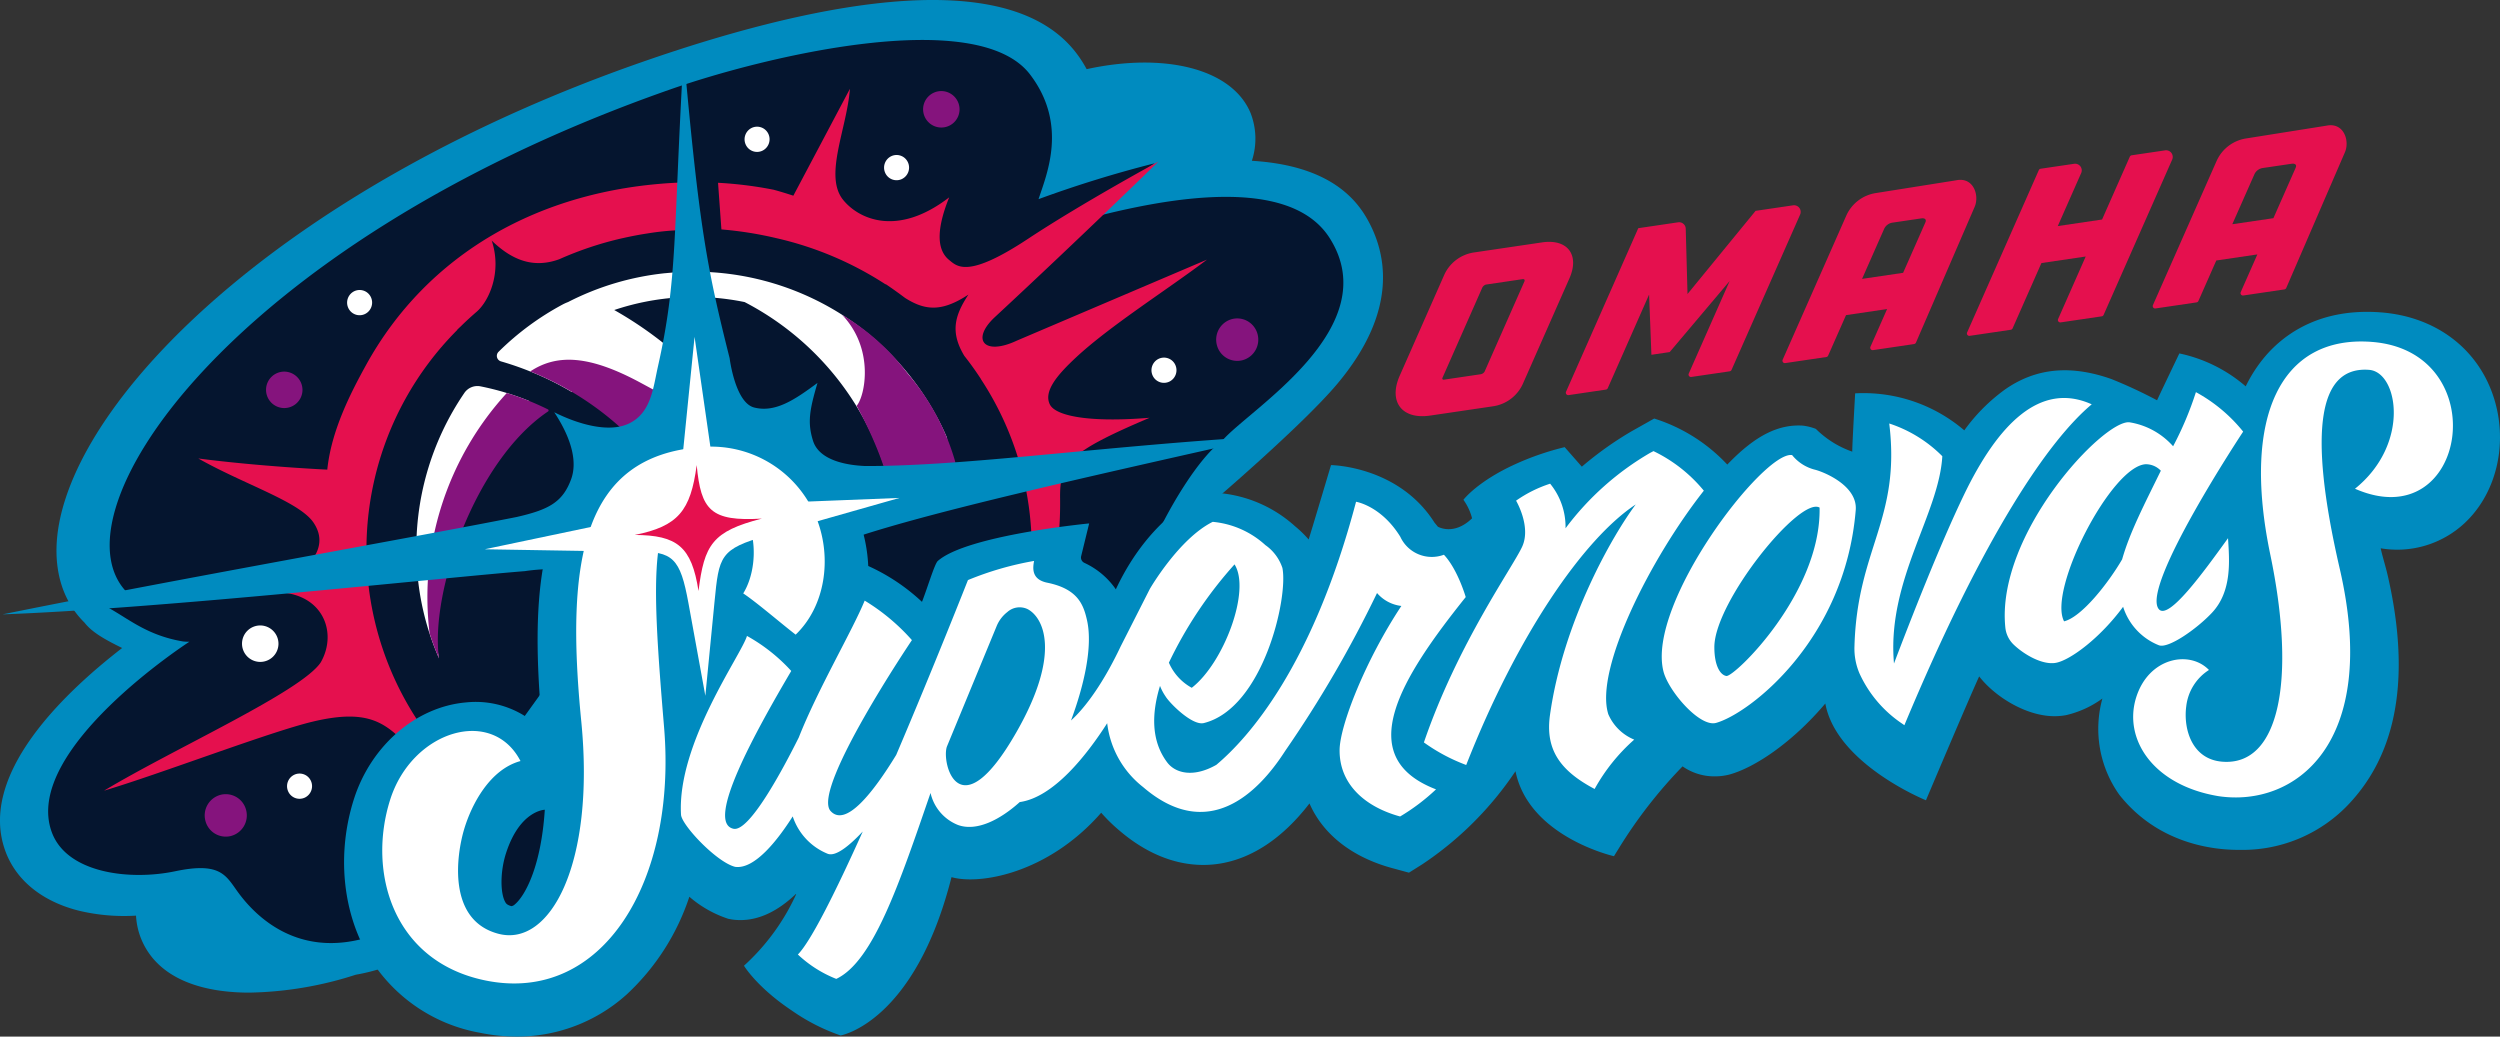 <svg xmlns="http://www.w3.org/2000/svg" xmlns:xlink="http://www.w3.org/1999/xlink" id="Group_4271" data-name="Group 4271" width="354.532" height="147" viewBox="0 0 354.532 147"><rect x="0" y="0" width="354.532" height="147" fill="#333333" stroke="none"/><defs><clipPath id="clip-path"><rect id="Rectangle_1678" data-name="Rectangle 1678" width="354.532" height="147" fill="none"></rect></clipPath></defs><g id="Group_4269" data-name="Group 4269" clip-path="url(#clip-path)"><path id="Path_18003" data-name="Path 18003" d="M241.9,70.321a.877.877,0,1,1-.907-.846.877.877,0,0,1,.907.846" transform="translate(-100.597 -29.103)" fill="#96999c"></path><path id="Path_18004" data-name="Path 18004" d="M193.714,30.761c-3.186-5.389-9.252-7.539-16.184-7.958a10.031,10.031,0,0,0-.176-6.758C174.73,9.7,165.089,7.4,154.1,9.809a16.563,16.563,0,0,0-1.815-2.72C141.891-5.569,113.137,1.07,90.846,8.868,41.544,26.113,12.046,54.787,8.389,74.2c-1.089,5.78.188,10.749,3.6,14.1,1,1.3,2.74,2.327,5.334,3.594C8.777,98.5-3.186,110.065.784,120.756c1.532,4.128,5.253,7.114,10.476,8.41a27.568,27.568,0,0,0,8.031.682,10.139,10.139,0,0,0,.743,3.328c2.2,5.328,8.05,7.57,15.26,7.592a51.675,51.675,0,0,0,15.159-2.54,26.953,26.953,0,0,0,4.18-1.076c6.382-2.085,6.891-1.364,11.693,5.416l.759,1.072,1.2.532c.119.053.24.1.36.155l6.023,2.606.77-6.34A5.15,5.15,0,0,1,76.59,138c9.235-11.43,26.731-13.673,36.328-13.992.218,0,.949.049,1.535.092,6.891.5,25.2,1.84,44.894-12.721,5.474-4.046,8.289-8.331,8.367-12.734a10.668,10.668,0,0,0-3.723-8.18c.095-.342.219-.742.321-1.076a20.937,20.937,0,0,0,.361-13.475c1.661-1.554,4.534-2.435,6.1-3.718,1.176-.966,13.967-11.918,18.87-17.76,8.762-10.44,7.051-18.636,4.073-23.674" transform="translate(0 0)" fill="#008bbf"></path><path id="Path_18005" data-name="Path 18005" d="M193.5,37.87c-6.126-9.7-26.049-5.145-37.023-2.036l12.184-8.59A166.268,166.268,0,0,0,152.2,32.33c1.152-3.515,4.2-10.563-1.185-17.659-7.522-9.914-37.854-2.516-51,2.084C36.783,38.871,11.189,78.064,23.459,88.587c-4.251.785-.654.795-3.8,1.349,3.2,1.611,5.811,4.212,11.235,5.12a6.643,6.643,0,0,0,.891.035S7.95,110.481,12.277,122.13c2.16,5.816,11.089,6.854,17.477,5.514,6.075-1.274,7.082.366,8.63,2.564,1.484,2.108,7.773,10.626,19.652,6.507,2.475,6.185,6.622,8.693,17.106,7.181.16.071.324.137.485.206a9.874,9.874,0,0,1,2.176-5.017c9.452-11.7,27.017-11.415,40.639-11.868a8.376,8.376,0,0,1,7.694,5.093c.346-.04.693-.084,1.039-.122a6.592,6.592,0,0,1,4.4,1.181c.721-.887,1.424-1.8,2.095-2.75a55.78,55.78,0,0,0,9.574-9.744c6.429-2.854,14.408-6.561,18.187-9.247,8.694-6.179,7.159-11.271,3.87-13.887-4.258-3.387,6.318-26.33,13.005-31.217C182.038,62.168,201.546,50.6,193.5,37.87" transform="translate(-4.923 -4.087)" fill="#05152f"></path><path id="Path_18006" data-name="Path 18006" d="M155.345,208.537a48.478,48.478,0,0,1-21.726-4.882c0,.154,0,.306,0,.46a1.729,1.729,0,0,1-.415,1.137,49.7,49.7,0,0,0,32.491,2.082,49.13,49.13,0,0,1-10.349,1.2" transform="translate(-55.798 -85.31)" fill="#e01340"></path><path id="Path_18007" data-name="Path 18007" d="M79.279,131.12a44.11,44.11,0,0,1-3.793-65.71l-.02-.021c.17-.167.348-.327.52-.492.737-.728,1.506-1.428,2.292-2.107h0c1.682-1.5,3.562-5.53,2.082-10.041,3.066,2.965,6.095,3.9,9.574,2.645a48.172,48.172,0,0,1,8.9-2.972l0,0,.141-.028c1.157-.262,2.328-.488,3.516-.667a37,37,0,0,1,4.1-.438h0c.919-.059,1.844-.1,2.778-.109.134,0,.265.006.4.006-.122-2.7-.929-4.995-1.029-6.712-.885,0-1.091.014-1.984.056-19.684.923-35.593,10.224-44.2,25.832-2.187,3.967-4.945,9.31-5.514,14.865-.008.008-9.451-.435-18.29-1.58,6.493,3.679,14.325,6.117,16.336,9.095,2.655,3.932-1.431,7.342-6.281,9.891,7.44-.467,9.842,5.518,7.305,9.932-2.774,4.158-20.755,12.194-30.733,18.194,8.055-2.407,23.517-8.345,29.624-9.8,10.574-2.512,11.294,2.082,17.223,7.012-.01-.024-.01-.045-.019-.069,1.236,1.245,4.258,2.434,7.082,3.218" transform="translate(-10.627 -18.629)" fill="#e5104e"></path><path id="Path_18008" data-name="Path 18008" d="M222.285,66.434c-.889-1.828.946-4.08,3.642-6.6,4.861-4.55,13.243-9.824,18.646-13.939L217.6,57.386c-4.676,2.195-6.525-.167-3.1-3.348,12.34-11.452,23.171-22.033,23.171-22.033S226.863,37.876,219.2,42.94c-8.547,5.652-10.043,3.942-11.189,3.015-1.848-1.494-1.76-4.519,0-8.89-7.451,5.741-12.939,2.992-15.056.338-2.734-3.426.549-10.057.979-15.73L185.91,36.831c-.923-.3-1.854-.592-2.8-.846A56.254,56.254,0,0,0,175.231,35l.478,6.614a52.57,52.57,0,0,1,7.824,1.246,47.877,47.877,0,0,1,15.456,6.544l.021-.031c.887.593,1.782,1.233,2.743,1.956,2.9,1.843,5.256,1.972,8.987-.475-2.009,3.042-2.571,5.376-.588,8.685.844,1.069,1.623,2.156,2.367,3.3l-.01.006a43.787,43.787,0,0,1,3.2,42.367v.047s8.255-8.2,8.03-25.435c-.066-5.018,1.041-6.543,12.695-11.5-8.556.713-13.35-.252-14.15-1.895" transform="translate(-73.404 -9.079)" fill="#e5104e"></path><path id="Path_18009" data-name="Path 18009" d="M184.986,89.615A39.087,39.087,0,0,0,147.624,66.33c-.137.005-.27.021-.406.027q-.654.033-1.3.089c-.259.022-.518.043-.776.07l-.042,0h0a38.956,38.956,0,0,0-13.755,4.094,6.255,6.255,0,0,0-.75.337,39.317,39.317,0,0,0-9.1,6.715.811.811,0,0,0,.349,1.36A43.346,43.346,0,0,1,131.9,83.374a2.211,2.211,0,0,1,2.233-.669,59.77,59.77,0,0,1,14.035,6.082c3.488,1.934,7.089,4.2,11.03,5.05a53.742,53.742,0,0,0-21.3-22.1,35.572,35.572,0,0,1,18.492-1.127,40.416,40.416,0,0,1,20.136,24.341c1.369-1.661,3.612-2.842,4.993-4.4q.606,1.307,1.109,2.672a24.975,24.975,0,0,0,2.262-2.383,1.187,1.187,0,0,0,.093-1.226" transform="translate(-50.793 -27.772)" fill="#fff"></path><path id="Path_18010" data-name="Path 18010" d="M108.415,95.19a39.085,39.085,0,0,0-6.773,23.685,38.05,38.05,0,0,0,3.18,13.952c-.754-4.232-1.557-7.866-.249-12.284a2.072,2.072,0,0,1,.744-1.106c.011-.274.017-.549.033-.823.5-8.823,5.436-16.861,12.294-22.272a37.862,37.862,0,0,0-6.94-2.09,2.24,2.24,0,0,0-2.29.939" transform="translate(-42.564 -39.463)" fill="#fff"></path><path id="Path_18011" data-name="Path 18011" d="M104.614,130q.584,1.817,1.335,3.553c-1.3-9.288,5.088-28.038,15.455-35.021a.171.171,0,0,0-.012-.3,38.819,38.819,0,0,0-5.828-2.32A42.814,42.814,0,0,0,104.614,130" transform="translate(-43.691 -40.178)" fill="#85147d"></path><path id="Path_18012" data-name="Path 18012" d="M173.877,110.358c-5.436,1.1-8.059.316-8.059.316-1.569-4.967-4.283-11.125-7.378-15.2-4.032.79-8.832-1.959-13.386-4.413-7.11-3.834-11.762-4.192-15.657-1.608a42.676,42.676,0,0,1,18.965,14.881,43.556,43.556,0,0,1,4.586,7.98,2.025,2.025,0,0,0,1.538,1.22c8.135,1.23,14.747.54,21.991-3.362a9.578,9.578,0,0,0-2.6.184" transform="translate(-54.204 -36.778)" fill="#85147d"></path><path id="Path_18013" data-name="Path 18013" d="M214.8,85.138a32.276,32.276,0,0,0-9.288-8.307c4.658,4.887,3.229,11.575,2.057,12.908,3.084,5.626,4.845,10.931,5.11,13.96,2.653-1.728,6.037-.653,8.138-3.022a3.58,3.58,0,0,0,.636-3.355A33.088,33.088,0,0,0,214.8,85.138" transform="translate(-86.089 -32.184)" fill="#85147d"></path><path id="Path_18014" data-name="Path 18014" d="M118.649,82.744q.34-.135.7-.268c10.444-3.918,35.987-9.551,60.739-15.128-22.866,1.366-40.938,3.995-55.085,4.218,0,0-.178-.008-.673.011-.487,0-.952,0-1.391,0-2.373-.1-6.485-.7-7.386-3.583-.805-2.577-.5-4.338.635-8.2-3.158,2.328-5.942,4.257-8.975,3.488-2.709-.687-3.481-6.98-3.481-6.98-3.243-12.912-4.329-18.667-6.523-43.194-1.51,25.75-.789,31.739-3.694,44.564-.647,2.992-.987,6.387-4.041,7.869-2.815,1.366-7.166.148-10.616-1.59,2.681,4.074,3.213,7.26,2.394,9.493-1.206,3.286-3.2,4.327-7.712,5.36C58.973,81.7,25.118,87.644.615,92.615c22.19-.8,62.2-5.182,74.085-6.132a26.852,26.852,0,0,1,6.132-.2c2.818.461,4.1,5.434,2.694,8.226-.71,1.409-7.455,10.426-16.029,22.6C77.89,108.8,86.142,100.8,87.346,99.992c2.119-1.417,4.752-2.628,6.421-1.213,2.677,6.229,3.628,17.236,4.551,29.377q1.472,1.121,2.944,2.243c.3-13.073.45-25.8,2.923-32.886.048-.137.1-.274.142-.409.95-2.764,3.977-4.239,6.346-3.059,3.827,1.906,13.805,9.785,19.252,13.5-3.416-4.755-10.592-13.662-13.013-17.337-1.611-2.445-1.14-6.32,1.736-7.461M93.937,98.921a4.124,4.124,0,0,1,.941,1.6c0,.01-.549-.933-.941-1.6" transform="translate(-0.258 -5.49)" fill="#008bbf"></path><path id="Path_18015" data-name="Path 18015" d="M353.014,152.409a20.686,20.686,0,0,0,15.388-6.651c4.629-5,9.534-14.249,5.348-32.376-.26-1.128-.76-2.725-.97-3.742a14.016,14.016,0,0,0,11.849-3.525c4.712-4.363,6.335-11.714,4.037-18.3-2.344-6.713-8.282-11.061-15.885-11.633-8.471-.633-13.505,2.955-16.242,6.076a19.944,19.944,0,0,0-2.9,4.418,21,21,0,0,0-9.412-4.672s-3.089,6.44-3.158,6.647a67.563,67.563,0,0,0-6.494-3.02c-5.319-1.868-10.345-1.808-15.058,1.477a25.493,25.493,0,0,0-5.787,5.807h0a21.981,21.981,0,0,0-15.478-5.249s-.445,7.758-.407,8.269a13.758,13.758,0,0,1-5.165-3.227,7.423,7.423,0,0,0-1.891-.468c-3.273-.185-6.558,1.228-10.668,5.526h-.006a24.069,24.069,0,0,0-10.362-6.528L267.46,92.53l-.978.551a49.127,49.127,0,0,0-6.991,4.985l-2.434-2.772a39.238,39.238,0,0,0-6.88,2.36c-5.515,2.487-7.479,5.107-7.479,5.107a7.805,7.805,0,0,1,1.228,2.625c-2.607,2.528-4.853,1.187-4.853,1.187L238.6,106c-5.107-8.065-14.679-8.158-14.679-8.158s-2.545,8.553-3.169,10.541a.005.005,0,0,1-.009,0,16.07,16.07,0,0,0-1.947-1.892,18.459,18.459,0,0,0-10.914-4.7l-1.554-.095s-7.784,2.788-12.921,13.761a11.046,11.046,0,0,0-4.477-3.76.832.832,0,0,1-.439-.951l1.133-4.632s-17.318,1.661-21.462,5.32c-.461.407-1.436,3.735-2.246,5.8h0a28.011,28.011,0,0,0-7.621-5.087,22.508,22.508,0,0,0-1.442-6.948,21.941,21.941,0,0,0-22.3-14.005c-7.094.532-12.655,3.141-16.532,7.753-5.943,7.071-7.726,17.112-5.969,35.919l-.12.428a13.1,13.1,0,0,0-10.659-3.8c-7.109.61-13.508,6.131-15.924,13.739-2.407,7.579-1.649,15.847,2.026,22.114A23.129,23.129,0,0,0,103.2,178.338a26.245,26.245,0,0,0,5.181.546A23.192,23.192,0,0,0,124.05,172.9a32.983,32.983,0,0,0,8.876-13.847h0a16.016,16.016,0,0,0,5.535,3.133l.553.1c3.589.489,6.669-1.38,9.02-3.624l.044.031a31.09,31.09,0,0,1-7.406,10.144s1.824,3.044,6.759,6.34a27.984,27.984,0,0,0,6.94,3.549s10.5-1.786,15.729-22.443a.009.009,0,0,1,.011-.007c3.95,1.127,13.656-.489,21.214-9.129a.008.008,0,0,1,.012,0,23.134,23.134,0,0,0,2.526,2.476c5.611,4.821,10.752,5.253,14.075,4.766,4.712-.689,9.137-3.634,12.93-8.569h0c1.885,4.328,5.966,7.6,11.7,9.166l2.408.654,1.907-1.2a47.741,47.741,0,0,0,13.2-13.189c1.883,9.323,13.964,12.053,13.964,12.053l.746-1.209a67.151,67.151,0,0,1,8.983-11.531,7.855,7.855,0,0,0,4.676,1.417,8.091,8.091,0,0,0,2-.267c3.515-.973,8.819-4.449,13.569-10.064h0c1.573,8.593,14.271,13.722,14.271,13.722s6.028-14.256,7.546-17.566c2.251,2.9,6.67,5.632,10.652,5.644a9.034,9.034,0,0,0,1.667-.148,14.19,14.19,0,0,0,5.158-2.361,16.121,16.121,0,0,0,2.395,13.645c5.412,6.855,13.149,7.893,17.3,7.818m-244.806,7.708a.931.931,0,0,1-.5.278c-.652-.17-.784-.4-.89-.592-.714-1.265-.724-4.323.113-6.919,1.964-6.091,5.492-6.163,5.5-6.163h0c-.515,7.956-2.747,12.136-4.222,13.4" transform="translate(-35.167 -31.884)" fill="#008bbf"></path><path id="Path_18016" data-name="Path 18016" d="M159.458,105.742c-6.687.576-8.211-.3-8.958-6.464L148.044,82.2,146.3,99.537c-.279,5.515-2.4,7.305-7.987,8.581l-20.035,4.209,21.461.357c5.229-.111,6.274.907,7.433,7.263l2.4,13.16,1.3-13.314c.636-6.5.734-7.5,7.445-9.406l18.787-5.341Z" transform="translate(-49.545 -34.432)" fill="#fff"></path><path id="Path_18017" data-name="Path 18017" d="M70.091,93.36a2.584,2.584,0,1,1-2.521-2.67,2.6,2.6,0,0,1,2.521,2.67" transform="translate(-27.196 -37.989)" fill="#85147d"></path><path id="Path_18018" data-name="Path 18018" d="M230.445,24.895a2.585,2.585,0,1,1-2.522-2.67,2.6,2.6,0,0,1,2.522,2.67" transform="translate(-94.368 -9.309)" fill="#85147d"></path><path id="Path_18019" data-name="Path 18019" d="M64.232,155.307a2.585,2.585,0,1,1-2.522-2.67,2.595,2.595,0,0,1,2.522,2.67" transform="translate(-24.742 -63.939)" fill="#fff"></path><path id="Path_18020" data-name="Path 18020" d="M215.911,40.361a1.8,1.8,0,0,1,.872-2.373,1.766,1.766,0,0,1,2.351.879,1.8,1.8,0,0,1-.872,2.373,1.765,1.765,0,0,1-2.351-.879" transform="translate(-90.377 -15.844)" fill="#fff"></path><path id="Path_18021" data-name="Path 18021" d="M181.866,33.453a1.8,1.8,0,0,1,.872-2.373,1.766,1.766,0,0,1,2.351.879,1.8,1.8,0,0,1-.872,2.373,1.765,1.765,0,0,1-2.351-.879" transform="translate(-76.115 -12.951)" fill="#fff"></path><path id="Path_18022" data-name="Path 18022" d="M302.664,79.937a3.017,3.017,0,0,1-2.109,3.691A2.98,2.98,0,0,1,296.9,81.5a3.016,3.016,0,0,1,2.108-3.691,2.98,2.98,0,0,1,3.656,2.127" transform="translate(-124.327 -32.551)" fill="#85147d"></path><path id="Path_18023" data-name="Path 18023" d="M284.378,88.285a1.8,1.8,0,0,1-.829,2.389,1.766,1.766,0,0,1-2.367-.836,1.8,1.8,0,0,1,.829-2.389,1.766,1.766,0,0,1,2.367.836" transform="translate(-117.713 -36.558)" fill="#fff"></path><path id="Path_18024" data-name="Path 18024" d="M50.046,197.55a3.016,3.016,0,0,1,2.176-3.652,2.981,2.981,0,0,1,3.617,2.193,3.017,3.017,0,0,1-2.176,3.652,2.981,2.981,0,0,1-3.617-2.194" transform="translate(-20.927 -81.185)" fill="#85147d"></path><path id="Path_18025" data-name="Path 18025" d="M70.213,191.316a1.8,1.8,0,0,1,.872-2.373,1.766,1.766,0,0,1,2.351.879,1.8,1.8,0,0,1-.872,2.373,1.765,1.765,0,0,1-2.351-.879" transform="translate(-29.344 -79.079)" fill="#fff"></path><path id="Path_18026" data-name="Path 18026" d="M84.872,73.308a1.8,1.8,0,0,1,.872-2.373,1.765,1.765,0,0,1,2.351.879,1.8,1.8,0,0,1-.872,2.373,1.765,1.765,0,0,1-2.351-.879" transform="translate(-35.485 -29.646)" fill="#fff"></path><path id="Path_18027" data-name="Path 18027" d="M361.357,59.1c3.61-.533,5.357,1.761,3.883,5.1l-6.586,14.915a5.508,5.508,0,0,1-4.233,3.225l-8.929,1.319c-4.01.593-5.951-1.956-4.314-5.664l6.288-14.242a5.509,5.509,0,0,1,4.234-3.225Zm-2.5,5.536c.094-.212-.019-.36-.248-.325l-5.215.771a.86.86,0,0,0-.514.439L347.237,78.3a.18.18,0,0,0,.2.268l5.216-.771a.786.786,0,0,0,.559-.381Z" transform="translate(-142.675 -24.725)" fill="#e5104e"></path><path id="Path_18028" data-name="Path 18028" d="M393.933,62.757l-5.861,13.275a.345.345,0,0,1-.264.2l-5.287.781a.344.344,0,0,1-.366-.478L392.4,53.342l5.649-.834a.944.944,0,0,1,1.081.908l.252,9.26,9.654-11.793,5.315-.784a.944.944,0,0,1,1,1.314l-9.725,22.026a.343.343,0,0,1-.263.2l-5.442.8a.343.343,0,0,1-.364-.478l5.8-13.125-8.505,10.075-2.589.384Z" transform="translate(-160.071 -20.982)" fill="#e5104e"></path><path id="Path_18029" data-name="Path 18029" d="M453.656,67.179l-5.819.861a.344.344,0,0,1-.365-.479l2.36-5.346-5.825.861-2.536,5.742a.342.342,0,0,1-.264.2l-5.821.86a.343.343,0,0,1-.364-.478l9.013-20.414a5.51,5.51,0,0,1,4.235-3.225l11.368-1.807c2.441-.5,3.327,2.138,2.6,3.793l-8.314,19.228a.345.345,0,0,1-.265.2m-1.555-10.1,3.155-7.146c.187-.423-.07-.649-.6-.569l-4.111.607a1.572,1.572,0,0,0-1.112.823l-3.155,7.146Z" transform="translate(-182.217 -18.387)" fill="#e5104e"></path><path id="Path_18030" data-name="Path 18030" d="M544.016,53.845l-5.819.861a.344.344,0,0,1-.365-.479l2.36-5.346-5.825.861-2.536,5.742a.342.342,0,0,1-.264.2l-5.821.86a.343.343,0,0,1-.364-.478L534.4,35.653a5.511,5.511,0,0,1,4.235-3.225L550,30.621c2.441-.5,3.327,2.138,2.6,3.793l-8.314,19.228a.345.345,0,0,1-.265.2m-1.555-10.1,3.155-7.146c.187-.423-.07-.649-.6-.569l-4.111.607a1.572,1.572,0,0,0-1.112.823L536.637,44.6Z" transform="translate(-220.068 -12.801)" fill="#e5104e"></path><path id="Path_18031" data-name="Path 18031" d="M499.122,60.22l-5.821.86a.344.344,0,0,1-.364-.479l3.915-8.865-6.281.929-4.089,9.261a.342.342,0,0,1-.264.2l-5.821.86a.344.344,0,0,1-.364-.479L490.2,39.488a.343.343,0,0,1,.264-.2l4.745-.7a.944.944,0,0,1,1,1.314l-3.319,7.518,6.281-.929,3.934-8.909a.342.342,0,0,1,.264-.2l4.745-.7a.944.944,0,0,1,1,1.314l-9.726,22.026a.343.343,0,0,1-.264.2" transform="translate(-201.071 -15.36)" fill="#e5104e"></path><path id="Path_18032" data-name="Path 18032" d="M138.78,115.753c7.507-.495,8.63,9.334,5.7,14.068,1.926,1.28,5.482,4.351,7.436,5.849,4.214-4.053,5.139-10.8,3.03-16.32a16.058,16.058,0,0,0-16.434-10.281c-16.928,1.27-19.239,16.15-17,38.89,1.989,20.2-4.4,32.047-11.734,30.136s-5.945-11.232-4.885-14.8,3.662-8.523,8-9.7c-4.033-7.776-15.372-4.313-18.479,5.471-3.254,10.249.351,22.945,13.49,25.642,16.651,3.419,27.175-14.048,25.353-35.878s-2.385-32.561,5.519-33.082" transform="translate(-39.081 -45.669)" fill="#fff"></path><path id="Path_18033" data-name="Path 18033" d="M554.4,83.394c-12.935-.972-18.452,10.629-14.379,30.163,3.684,17.668,1.347,30.028-6.816,29.37-4.337-.35-5.529-4.694-5.1-7.864a7.047,7.047,0,0,1,3.219-5.142c-2.754-2.857-8.532-1.768-10.314,3.867-1.868,5.9,2.355,12.475,11.655,14.026,10.777,1.618,22.959-7.33,17.208-32.241-4.67-20.226-2.786-28.758,4.171-28.213,4.1.32,5.876,10.5-2.011,16.859,16.021,7.019,19.936-19.5,2.37-20.824" transform="translate(-218.065 -34.91)" fill="#fff"></path><path id="Path_18034" data-name="Path 18034" d="M511.1,131.594c1.317.517,5.366-2.305,7.534-4.62,2.857-3.051,2.462-7.412,2.271-10.5l0-.07c-3.546,4.913-8.464,11.707-9.821,10.064-2.613-3.168,11.964-25.17,11.964-25.17a22.216,22.216,0,0,0-6.7-5.6,47.318,47.318,0,0,1-3.234,7.676,10.475,10.475,0,0,0-6.188-3.4c-3.652-.406-18.954,15.834-17.607,29.079a3.9,3.9,0,0,0,1.141,2.408c1.472,1.432,4.119,2.976,6.039,2.621,2.047-.379,6.283-3.533,9.525-7.945a8.675,8.675,0,0,0,5.076,5.459M497.653,128.2c-2.347-4.43,6.726-22.084,11.6-22.28a2.937,2.937,0,0,1,2.121.921c-2.37,4.838-4.4,8.727-5.49,12.572-1.972,3.383-5.745,8.191-8.236,8.787" transform="translate(-204.939 -40.087)" fill="#fff"></path><path id="Path_18035" data-name="Path 18035" d="M373.622,147.341c-1.931-6.368,6.055-22.112,13.566-31.638a21.073,21.073,0,0,0-7.139-5.612l-.455.237a40.135,40.135,0,0,0-12.018,10.707,9.683,9.683,0,0,0-2.184-6.325,18.086,18.086,0,0,0-4.832,2.408s2.152,3.639.885,6.479-9.171,13.795-13.956,27.806a25.486,25.486,0,0,0,6,3.2c7.245-18.46,16.67-32.087,24.039-36.947-3.3,4.413-10.293,16.561-12.16,29.868-.678,4.83,1.375,7.868,6.332,10.48a26.322,26.322,0,0,1,5.615-7,6.815,6.815,0,0,1-3.7-3.662" transform="translate(-145.562 -46.117)" fill="#fff"></path><path id="Path_18036" data-name="Path 18036" d="M277.46,135.965s-1.133-3.922-3.091-6a4.915,4.915,0,0,1-6.181-2.543c-2.722-4.409-6.279-4.968-6.279-4.968-6.182,23.395-15.311,33.526-19.814,37.306-3.358,1.907-5.855,1.117-6.947-.321-2.315-3.049-2.244-6.945-1.041-10.877a7.231,7.231,0,0,0,.786,1.492c.628,1.02,3.81,4.185,5.427,3.782,8.407-2.092,12.006-17.791,11.142-22.007a6.436,6.436,0,0,0-2.409-3.229,12.807,12.807,0,0,0-7.471-3.3c-4.789,2.381-8.914,9.507-8.914,9.507l-4.143,8.162c-2.338,4.948-4.874,8.551-7.039,10.5,1.791-4.817,3.141-10.427,2.26-14.258-.5-2.192-1.31-4.4-5.629-5.281-2.251-.46-2.062-2.058-1.869-3.087a44.693,44.693,0,0,0-9.377,2.714s-4.764,12.1-10.176,24.8c-3.2,5.24-7.181,10.395-9.335,7.915-2.613-3.168,11.565-24.2,11.565-24.2a29.009,29.009,0,0,0-6.7-5.6c-1.733,4.239-6.633,12.539-9.347,19.411-2.3,4.607-7.013,13.411-9.25,12.944-4.089-.855,3.211-13.923,8.183-22.381a24.686,24.686,0,0,0-6.279-4.968c-.746,2.621-9.95,15.249-9.351,25.362.1,1.475,5.059,6.747,7.679,7.387,2.807.382,6.092-3.9,8.161-7.155a8.637,8.637,0,0,0,4.957,5.3c1.127.442,3.051-1.11,4.975-3.158-3.786,8.414-7.314,15.52-9.2,17.444a17.017,17.017,0,0,0,5.444,3.457c5.227-2.461,8.912-13.409,13.368-26.367a6.423,6.423,0,0,0,3.886,4.539c2.615.956,5.919-.685,8.766-3.248,4.774-.669,9.432-6.561,12.4-11.182a13.472,13.472,0,0,0,5.1,9.062c9.168,7.88,16.269.9,20.135-5.124a165.955,165.955,0,0,0,13.032-22.4,5.357,5.357,0,0,0,3.452,1.833c-5.093,7.684-8.729,16.954-8.761,20.422-.044,4.834,3.571,8.063,8.581,9.434a28.906,28.906,0,0,0,5.093-3.847c-11.979-4.609-4.956-15.819,4.208-27.262M203.887,157.17l7.032-17.032a4.867,4.867,0,0,1,1.537-2.047,2.612,2.612,0,0,1,2.858-.421c2.2,1.124,4.9,6.119-1.543,17.409-8.155,14.3-10.7,4.38-9.884,2.091m34.723-8.335a7.408,7.408,0,0,1-3.243-3.564,58.606,58.606,0,0,1,9.309-13.938c2.347,3.7-1.543,14-6.066,17.5" transform="translate(-69.603 -51.296)" fill="#fff"></path><path id="Path_18037" data-name="Path 18037" d="M427.331,113.138a6.045,6.045,0,0,1-3.311-2.09c-4.006-.665-20.723,21.106-18.237,30.707.714,2.758,5.127,7.918,7.453,7.273,4.662-1.291,18.288-11.691,19.806-30.176.273-3.327-4.153-5.281-5.71-5.713M414.7,142.373c-.832-.121-1.714-1.393-1.706-4.112.019-6.417,12.111-21.406,14.923-19.766.234,12.128-12.086,24.044-13.217,23.879" transform="translate(-169.876 -46.511)" fill="#fff"></path><path id="Path_18038" data-name="Path 18038" d="M486.212,98.026c-7.415-3.346-13.386,3.03-18.091,12.773-3.481,7.21-7.736,18.132-9.955,23.981-.015-.179-.03-.358-.041-.533-.779-11.521,6.431-20.714,6.895-28.865a18.877,18.877,0,0,0-7.527-4.64c1.666,13.622-4.552,17.753-4.931,31.592a9,9,0,0,0,.7,3.825,17.143,17.143,0,0,0,6.166,7.219l.212.155c11.369-27.254,20.6-40.531,26.568-45.507" transform="translate(-189.575 -40.686)" fill="#fff"></path><path id="Path_18039" data-name="Path 18039" d="M163.687,113.482c.6,6.413,1.979,8.029,9.244,7.6-7.046,1.8-8.17,3.712-8.987,10.262-.973-6.285-3.01-7.912-9.043-7.944,6.148-1.234,7.93-3.412,8.787-9.914" transform="translate(-64.887 -47.537)" fill="#e5104e"></path></g></svg>
